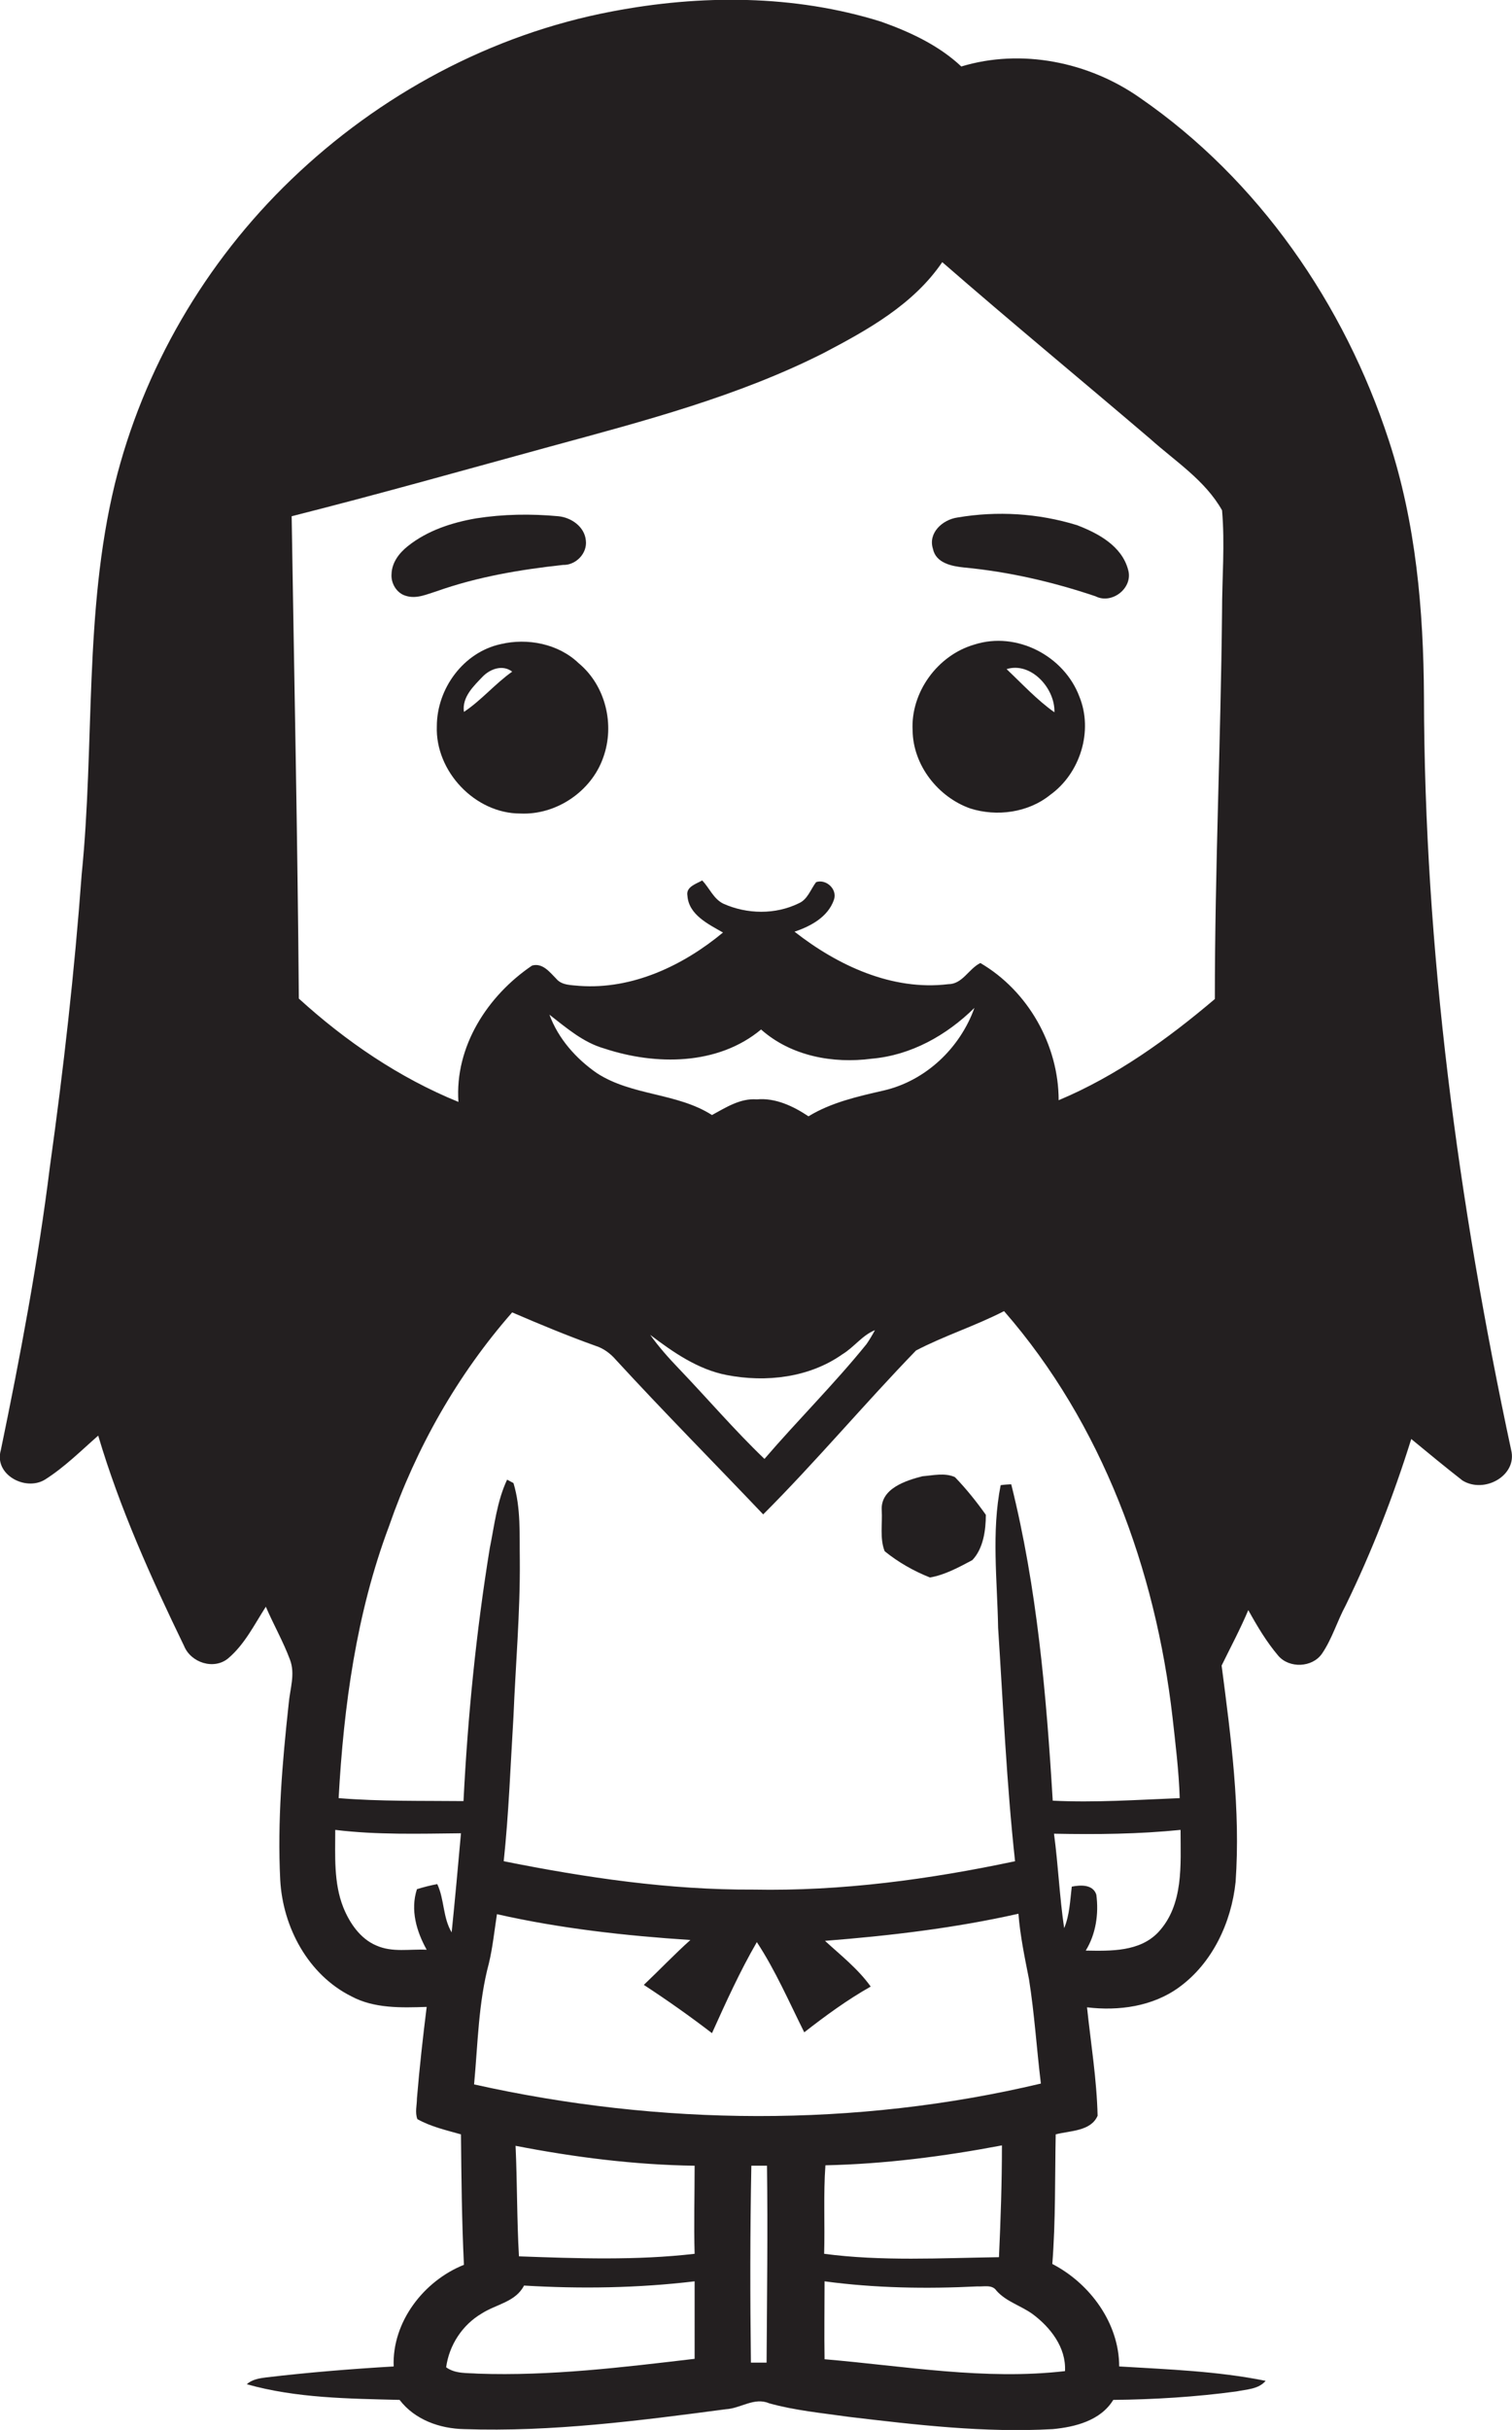 <?xml version="1.0" encoding="utf-8"?>
<!-- Generator: Adobe Illustrator 19.2.0, SVG Export Plug-In . SVG Version: 6.00 Build 0)  -->
<svg version="1.1" id="Layer_1" xmlns="http://www.w3.org/2000/svg" xmlns:xlink="http://www.w3.org/1999/xlink" x="0px" y="0px"
	 viewBox="0 0 357.2 573.8" enable-background="new 0 0 357.2 573.8" xml:space="preserve">
<g>
	<path fill="#231F20" d="M357,342.4c-12.5-58.4-20.5-118.1-20.6-177.9c-0.1-20.4-1.9-41-8.3-60.5c-10.5-32.2-30.8-61.6-58.8-80.9
		c-12.1-8.5-28-11.7-42.2-7.4c-5.3-5-12.2-8.2-19-10.6c-20.5-6.4-42.6-6.4-63.5-2.4C116,8.1,89.6,22.4,68.8,42.4
		c-20.3,19.5-35,44.7-41.7,72c-7.3,30.2-4.7,61.4-7.8,92c-1.7,23.1-4.3,46.1-7.5,69c-2.8,22.5-7,44.8-11.6,67
		c-1.7,5.8,5.8,9.8,10.4,7c4.6-2.9,8.5-6.8,12.6-10.4c5.1,17.2,12.5,33.6,20.3,49.7c1.6,3.9,7,5.7,10.4,2.9c3.9-3.3,6.2-8,8.9-12.2
		c1.8,4.2,4.1,8.2,5.7,12.5c1.3,3.4,0,6.9-0.3,10.4c-1.5,13.8-2.7,27.7-2,41.6c0.6,11.2,6.6,22.4,16.8,27.5
		c5.4,2.9,11.8,2.7,17.8,2.5c-0.9,7.2-1.7,14.4-2.3,21.6c0,1.6-0.5,3.3,0.1,4.9c3.2,1.8,6.8,2.6,10.3,3.6
		c0.1,10.3,0.2,20.5,0.7,30.8c-9.5,3.8-17,13.5-16.6,24c-10.1,0.6-20.1,1.4-30.2,2.6c-1.6,0.2-3.3,0.5-4.5,1.6
		c11.7,3.3,24.1,3.4,36.1,3.7c3.6,4.7,9.5,6.8,15.3,6.9c20.7,0.7,41.4-2,61.8-4.7c3.5-0.2,6.7-2.9,10.2-1.4
		c6.1,1.7,12.5,2.3,18.8,3.2c16,1.9,32.1,3.8,48.2,2.9c5.3-0.5,11.3-2,14.3-6.9c9.7-0.1,19.5-0.7,29.1-2c2.4-0.5,5.2-0.5,6.9-2.5
		c-11.4-2.3-23-2.7-34.6-3.4c0-10.2-6.9-19.6-15.8-24.2c0.8-10.2,0.6-20.4,0.8-30.6c3.4-0.9,8.3-0.7,9.9-4.4
		c-0.2-8.6-1.6-17.1-2.5-25.6c7.5,0.9,15.5-0.2,21.7-4.7c7.9-5.7,12.4-15.3,13.4-24.9c1.2-17.1-1.1-34.2-3.3-51.1
		c2.1-4.3,4.4-8.6,6.3-13.1c2.1,3.8,4.3,7.5,7.1,10.8c2.6,3,8,2.8,10.3-0.5c2.4-3.5,3.6-7.7,5.6-11.4c6.2-12.7,11.3-25.9,15.5-39.3
		c4,3.3,8,6.6,12.1,9.8C350.7,352.8,358.5,348.4,357,342.4z M106.7,456.3c-2.1-3.5-1.7-7.8-3.4-11.4c-1.6,0.3-3.2,0.7-4.8,1.2
		c-1.6,4.9-0.1,10,2.3,14.3c-4-0.2-8.1,0.7-11.9-1c-3.8-1.6-6.3-5.3-7.8-9c-2.3-5.8-1.9-12.2-1.9-18.3c9.8,1.2,19.8,0.9,29.7,0.8
		C108.2,440.7,107.5,448.5,106.7,456.3z M164.1,557c-17,2-34.1,4.1-51.2,3.5c-2.5-0.2-5.3,0.1-7.5-1.5c0.7-5.2,3.8-10,8.4-12.7
		c3.4-2.2,8-2.7,10-6.6c13.4,0.8,26.9,0.6,40.3-1C164.1,544.8,164.1,550.9,164.1,557z M164.1,532.2c-13.8,1.6-27.7,1.1-41.5,0.6
		c-0.5-8.7-0.4-17.4-0.8-26.1c13.9,2.7,28.1,4.5,42.3,4.7C164.1,518.3,163.9,525.3,164.1,532.2z M181.1,557.9c-0.9,0-2.8,0-3.7,0
		c-0.2-15.5-0.2-31,0.1-46.5c0.9,0,2.8,0,3.7,0C181.4,526.9,181.2,542.4,181.1,557.9z M112,492.2c0.9-9.6,1-19.3,3.5-28.6
		c0.9-3.8,1.3-7.7,1.9-11.6c15,3.4,30.4,5.1,45.7,6.1c-3.8,3.4-7.3,7.1-11,10.6c5.5,3.6,10.9,7.4,16.1,11.4
		c3.3-7.3,6.6-14.6,10.6-21.5c4.4,6.7,7.6,14.1,11.2,21.3c5-3.9,10.2-7.7,15.7-10.8c-3-4.2-7.1-7.4-10.8-10.8
		c15.3-1.2,30.6-3,45.7-6.4c0.4,5.2,1.5,10.4,2.5,15.5c1.3,8.2,1.8,16.4,2.8,24.6C202.1,502.4,155.9,502,112,492.2z M195,511.3
		c14-0.3,28-2.1,41.7-4.7c0,8.8-0.3,17.6-0.7,26.4c-13.8,0.2-27.7,1-41.3-0.8C194.9,525.2,194.5,518.2,195,511.3z M251.6,559.9
		c-19,2.2-37.9-1.2-56.8-2.8c-0.1-6.1,0-12.3,0-18.4c11.9,1.6,24,1.8,36.1,1.2c1.5,0.1,3.5-0.5,4.5,1c2.3,2.6,5.7,3.5,8.5,5.5
		C248.1,549.5,251.9,554.3,251.6,559.9z M248.7,425.2c-1.5-25-3.7-50.3-9.8-74.7c-0.6,0-1.9,0.1-2.5,0.2
		c-2.2,11.1-0.8,22.5-0.6,33.7c1.2,18.4,2,36.8,4,55.1c-20.3,4.3-41,7.1-61.8,6.7c-19.8,0.1-39.5-2.8-59-6.7
		c1.2-11.3,1.6-22.7,2.3-34.1c0.5-12.3,1.6-24.6,1.5-36.9c-0.1-6.1,0.3-12.4-1.5-18.3l-1.5-0.8c-2.4,5.1-3,10.8-4.1,16.2
		c-3.2,19.7-5.2,39.7-6.2,59.7c-9.8-0.1-19.7,0.1-29.5-0.7c1.2-21.8,4.2-43.7,11.9-64.2c6.4-18.5,16.2-35.8,29.1-50.5
		c6.5,2.8,13,5.5,19.7,7.9c1.9,0.6,3.5,1.8,4.8,3.3c11.4,12.4,23.2,24.3,34.8,36.5c12.5-12.5,23.8-26,36.1-38.7
		c6.7-3.5,14-5.8,20.8-9.3c23.2,26.6,35.8,61.1,39.8,95.9c0.7,6.3,1.5,12.7,1.7,19.1C268.6,425,258.6,425.7,248.7,425.2z M191,263.6
		c-3.6-2.4-7.8-4.4-12.2-4c-3.9-0.3-7.3,1.9-10.6,3.7c-8.3-5.3-18.9-4.5-27.2-9.9c-4.9-3.4-9.1-8.1-11.2-13.8c4,3.1,8,6.6,13,8
		c12.1,4,26.8,4,37-4.5c7.1,6.3,17,8.1,26.1,6.9c9.3-0.8,17.7-5.5,24.3-12c-3.4,9.5-11.5,17.2-21.4,19.5
		C202.7,258.9,196.4,260.3,191,263.6z M206.7,314.1c-0.6,1.1-1.3,2.3-2,3.3c-7.6,9.4-16.2,17.9-24.1,27.1
		c-7.1-6.8-13.5-14.3-20.3-21.4c-2.4-2.5-4.7-5.1-6.7-7.9c5.4,4.1,11.3,8.2,18.1,9.5c9.3,1.8,19.5,0.6,27.3-4.9
		C201.8,318.1,203.7,315.3,206.7,314.1z M273.6,456.3c-4.4,4.6-11.2,4.4-17.1,4.3c2.4-3.9,3.1-8.7,2.5-13.2
		c-0.8-2.5-3.8-2.3-5.8-1.9c-0.4,3.3-0.5,6.7-1.8,9.8c-1.1-7.4-1.4-14.9-2.4-22.3c10,0.2,20,0.1,29.9-0.9
		C278.9,440.3,279.7,449.8,273.6,456.3z M288.7,144.5c-0.3,30.5-1.7,60.9-1.7,91.4c-11.2,9.5-23.3,18.2-36.9,23.9
		c0-13-7.2-25.8-18.5-32.4c-2.8,1.4-4.2,5-7.6,5c-13.2,1.6-26.1-4.4-36.3-12.4c3.9-1.3,7.9-3.5,9.3-7.5c0.9-2.5-1.8-5-4.2-4.2
		c-1.3,1.7-2,4.1-4.1,5c-5.5,2.7-12.2,2.6-17.8,0.1c-2.3-1.1-3.3-3.7-5-5.5c-1.4,0.8-3.9,1.5-3.5,3.6c0.3,4.5,4.9,6.7,8.4,8.7
		c-9.4,7.8-21.4,13.5-33.9,12.6c-1.9-0.2-4.2-0.1-5.5-1.7c-1.5-1.5-3.2-3.8-5.7-3.1c-10.5,7.1-18.3,19.1-17.4,32.2
		c-14-5.7-26.6-14.3-37.7-24.4c-0.3-38-1.1-76-1.7-113.9c20.6-5.2,41.1-11,61.6-16.6c21.7-5.9,43.8-11.7,64-21.9
		c10.5-5.5,21.3-11.5,28.1-21.5c16.2,14.1,32.8,27.8,49.1,41.7c5.9,5.3,13,9.8,17,16.9C289.4,128.5,288.7,136.5,288.7,144.5z"/>
	<path fill="#231F20" d="M138.4,127.6c-0.3-3.2-3.4-5.4-6.5-5.7c-6.5-0.6-13-0.5-19.4,0.5c-5.8,1-11.6,2.9-16.2,6.6
		c-2,1.6-3.7,3.8-3.8,6.5c-0.2,2.2,1.2,4.6,3.4,5.2c2.5,0.8,5-0.4,7.3-1.1c9.6-3.4,19.7-5.1,29.8-6.2
		C136,133.5,138.8,130.7,138.4,127.6z"/>
	<path fill="#231F20" d="M254.4,124c-9.1-2.8-18.8-3.4-28.2-1.8c-3.5,0.5-7,3.6-5.8,7.4c0.7,3.4,4.5,4.1,7.3,4.4
		c10.6,1,21,3.4,31.1,6.8c3.9,2,9-2,7.7-6.3C265,128.9,259.4,125.9,254.4,124z"/>
	<path fill="#231F20" d="M136.7,156.6c-4.8-4.6-12.1-6-18.4-4.5c-8.8,1.9-15.1,10.5-15.1,19.4c-0.4,10.6,9,20.6,19.7,20.6
		c8.5,0.4,16.8-5.2,19.6-13.2C145.3,171.2,143.1,161.9,136.7,156.6z M109.6,168.1c-0.5-3.5,2.3-6.1,4.5-8.4c1.8-1.8,4.7-2.8,6.9-1.1
		C116.9,161.5,113.7,165.4,109.6,168.1z"/>
	<path fill="#231F20" d="M230.2,152.2c-8.7,2.5-15.1,11.3-14.6,20.3c0.1,8.2,6,15.7,13.6,18.4c6.3,2,13.7,1,18.9-3.2
		c7.1-5.1,10.2-15.1,6.9-23.2C251.4,154.9,240.2,149,230.2,152.2z M237.8,158c5.8-1.8,11.5,4.6,11.3,10.2
		C245,165.3,241.5,161.5,237.8,158z"/>
	<path fill="#231F20" d="M217.9,348.6c-3.9,1-9.9,2.9-9.6,8c0.2,3.2-0.5,6.7,0.7,9.7c3.2,2.6,6.9,4.7,10.7,6.2
		c3.5-0.6,6.8-2.4,10-4.1c2.6-2.7,3.2-7.1,3.2-10.7c-2.2-3.1-4.6-6.1-7.3-8.9C223.2,347.7,220.4,348.4,217.9,348.6z"/>
</g>
</svg>
